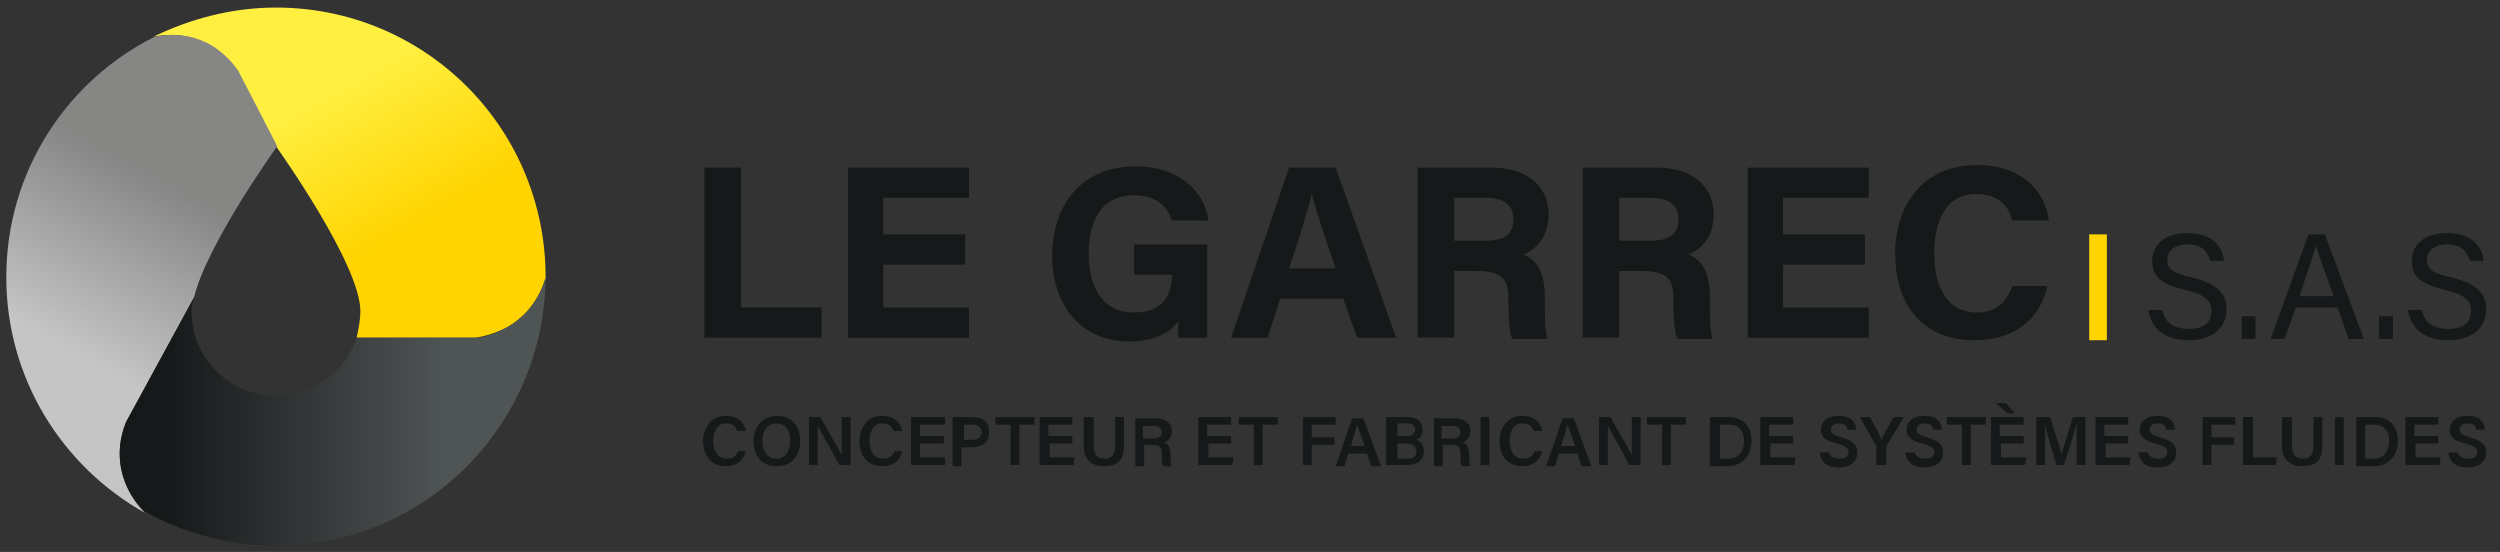 <svg version="1.1" id="Calque_1" xmlns="http://www.w3.org/2000/svg" xmlns:xlink="http://www.w3.org/1999/xlink" x="0" y="0" viewBox="0 0 198.4 43.8" width="198.4" xml:space="preserve" enable-background="new 0 0 198.4 43.8">
  <rect x="0" y="0" width="198.4" height="43.8" fill="#333333" stroke="none"/>
  <style type="text/css">
    
	.st0{fill:#161919;}
	.st1{fill:#FFD400;}
	.st2{fill:url(#SVGID_1_);}
	.st3{fill:url(#SVGID_2_);}
	.st4{fill:url(#SVGID_3_);}

  </style>
  <path class="st0" d="M171.6 24.6c0.2 1 0.9 1.5 2.1 1.5 1.3 0 1.8-0.6 1.8-1.4 0-0.8-0.4-1.3-2.1-1.7 -2-0.5-2.6-1.1-2.6-2.3 0-1.2 0.9-2.2 2.8-2.2 2 0 2.8 1.1 2.9 2.2h-1.1c-0.2-0.7-0.6-1.3-1.8-1.3 -1 0-1.6 0.5-1.6 1.2 0 0.8 0.5 1.1 1.9 1.4 2.4 0.6 2.8 1.5 2.8 2.6 0 1.3-1 2.4-3 2.4 -2.1 0-3-1.1-3.2-2.4H171.6z"/>
  <path class="st0" d="M177.9 26.9v-1.8h1.1v1.8H177.9z"/>
  <path class="st0" d="M182.2 24.4l-0.9 2.5h-1.1l3-8.3h1.3l3.1 8.3h-1.2l-0.9-2.5H182.2zM185.2 23.5c-0.8-2.2-1.2-3.3-1.4-4h0c-0.2 0.7-0.7 2.1-1.3 4H185.2z"/>
  <path class="st0" d="M188.8 26.9v-1.8h1.1v1.8H188.8z"/>
  <path class="st0" d="M192.2 24.6c0.2 1 0.9 1.5 2.1 1.5 1.3 0 1.8-0.6 1.8-1.4 0-0.8-0.4-1.3-2.1-1.7 -2-0.5-2.6-1.1-2.6-2.3 0-1.2 0.9-2.2 2.8-2.2 2 0 2.8 1.1 2.9 2.2H196c-0.2-0.7-0.6-1.3-1.8-1.3 -1 0-1.6 0.5-1.6 1.2 0 0.8 0.5 1.1 1.9 1.4 2.4 0.6 2.8 1.5 2.8 2.6 0 1.3-1 2.4-3 2.4 -2.1 0-3-1.1-3.2-2.4H192.2z"/>
  <rect x="165.8" y="18.6" class="st1" width="1.4" height="8.4"/>
  <path class="st0" d="M55.9 13.3h2.9v11.1h6.4l0 2.4h-9.3V13.3z"/>
  <path class="st0" d="M76.6 21h-6.5v3.4h6.8v2.4h-9.6V13.3h9.6v2.4h-6.8v2.9h6.5V21z"/>
  <path class="st0" d="M95.9 26.8h-2.4c0-0.4 0-0.9 0-1.3 -0.7 1-2.1 1.6-3.9 1.6 -3.9 0-6.1-3-6.1-6.8 0-4.1 2.4-7.1 6.6-7.1 3.5 0 5.5 2 5.8 4.3H93c-0.3-0.9-1-2-3-2 -2.8 0-3.6 2.3-3.6 4.7 0 2.3 0.9 4.6 3.6 4.6 2.5 0 3-1.7 3-2.9v-0.1h-3v-2.4h5.8V26.8z"/>
  <path class="st0" d="M101.6 23.7l-1 3.1h-2.9l4.6-13.5h3.7l4.8 13.5h-3.1l-1.1-3.1H101.6zM106 21.3c-1-2.9-1.6-4.7-1.9-5.9h0c-0.3 1.3-1 3.5-1.8 5.9H106z"/>
  <path class="st0" d="M115.4 21.4v5.4h-2.9V13.3h5.9c2.9 0 4.5 1.6 4.5 3.7 0 1.8-1 2.8-2 3.2 0.7 0.3 1.7 0.9 1.7 3.4v0.7c0 0.9 0 1.9 0.2 2.6h-2.8c-0.2-0.6-0.3-1.6-0.3-3v-0.2c0-1.5-0.4-2.2-2.6-2.2H115.4zM115.4 19.1h2.5c1.6 0 2.2-0.6 2.2-1.7 0-1.1-0.7-1.7-2.2-1.7h-2.5V19.1z"/>
  <path class="st0" d="M128.5 21.4v5.4h-2.9V13.3h5.9c2.9 0 4.5 1.6 4.5 3.7 0 1.8-1 2.8-2 3.2 0.7 0.3 1.7 0.9 1.7 3.4v0.7c0 0.9 0 1.9 0.2 2.6h-2.8c-0.2-0.6-0.3-1.6-0.3-3v-0.2c0-1.5-0.4-2.2-2.6-2.2H128.5zM128.5 19.1h2.5c1.6 0 2.2-0.6 2.2-1.7 0-1.1-0.7-1.7-2.2-1.7h-2.5V19.1z"/>
  <path class="st0" d="M148 21h-6.5v3.4h6.8v2.4h-9.6V13.3h9.6v2.4h-6.8v2.9h6.5V21z"/>
  <path class="st0" d="M162.5 22.6c-0.5 2.5-2.4 4.4-5.8 4.4 -4.3 0-6.3-3-6.3-6.9 0-3.7 2.1-7 6.5-7 3.6 0 5.4 2.1 5.7 4.4h-2.9c-0.3-1.1-1-2.1-2.9-2.1 -2.4 0-3.3 2.2-3.3 4.7 0 2.3 0.8 4.7 3.4 4.7 1.9 0 2.5-1.3 2.8-2.1H162.5z"/>
  <path class="st0" d="M59.2 35.8c-0.2 0.7-0.7 1.2-1.6 1.2 -1.2 0-1.8-0.9-1.8-2 0-1 0.6-2 1.8-2 1 0 1.5 0.6 1.6 1.2h-0.7c-0.1-0.3-0.3-0.6-0.9-0.6 -0.7 0-1 0.7-1 1.4 0 0.7 0.3 1.4 1.1 1.4 0.6 0 0.8-0.4 0.9-0.6H59.2z"/>
  <path class="st0" d="M63.5 35c0 1.1-0.6 2-1.9 2 -1.2 0-1.8-0.9-1.8-2 0-1.1 0.7-2 1.9-2C62.8 33 63.5 33.8 63.5 35zM60.5 35c0 0.8 0.4 1.4 1.1 1.4 0.8 0 1.1-0.7 1.1-1.4 0-0.8-0.3-1.4-1.1-1.4C60.9 33.6 60.5 34.2 60.5 35z"/>
  <path class="st0" d="M64.2 36.9v-3.8h0.9c0.5 0.9 1.5 2.6 1.7 3h0c0-0.4 0-1.1 0-1.7v-1.3h0.7v3.8h-0.9c-0.4-0.8-1.5-2.7-1.7-3.1h0c0 0.4 0 1.1 0 1.8v1.3H64.2z"/>
  <path class="st0" d="M71.6 35.8C71.5 36.5 70.9 37 70 37c-1.2 0-1.8-0.9-1.8-2 0-1 0.6-2 1.8-2 1 0 1.5 0.6 1.6 1.2h-0.7c-0.1-0.3-0.3-0.6-0.9-0.6 -0.7 0-1 0.7-1 1.4 0 0.7 0.3 1.4 1.1 1.4 0.6 0 0.8-0.4 0.9-0.6H71.6z"/>
  <path class="st0" d="M74.9 35.2H73v1.1h2L75 36.9h-2.7v-3.8H75v0.6H73v0.9h1.9V35.2z"/>
  <path class="st0" d="M75.7 33.1h1.5c0.8 0 1.3 0.4 1.3 1.2 0 0.8-0.6 1.2-1.4 1.2h-0.8v1.5h-0.7V33.1zM76.5 34.9h0.7c0.4 0 0.7-0.2 0.7-0.6 0-0.4-0.3-0.6-0.7-0.6h-0.7V34.9z"/>
  <path class="st0" d="M80.2 33.7H79v-0.6h3.1v0.6h-1.2v3.2h-0.7V33.7z"/>
  <path class="st0" d="M85.2 35.2h-1.9v1.1h2l-0.1 0.6h-2.7v-3.8h2.6v0.6h-1.9v0.9h1.9V35.2z"/>
  <path class="st0" d="M86.8 33.1v2.3c0 0.8 0.4 1 0.9 1 0.5 0 0.8-0.3 0.8-1v-2.3h0.7v2.3c0 1.3-0.7 1.6-1.6 1.6 -0.8 0-1.6-0.4-1.6-1.6v-2.3H86.8z"/>
  <path class="st0" d="M90.8 35.4v1.6h-0.7v-3.8h1.6c0.8 0 1.3 0.4 1.3 1 0 0.5-0.3 0.8-0.6 0.9 0.2 0.1 0.5 0.3 0.5 1v0.2c0 0.3 0 0.6 0.1 0.7h-0.7c-0.1-0.2-0.1-0.5-0.1-0.8V36c0-0.5-0.1-0.7-0.8-0.7H90.8zM90.8 34.8h0.7c0.5 0 0.7-0.2 0.7-0.5 0-0.3-0.2-0.5-0.7-0.5h-0.8V34.8z"/>
  <path class="st0" d="M97.8 35.2h-1.9v1.1h2l-0.1 0.6h-2.7v-3.8h2.6v0.6h-1.9v0.9h1.9V35.2z"/>
  <path class="st0" d="M99.5 33.7h-1.2v-0.6h3.1v0.6h-1.2v3.2h-0.7V33.7z"/>
  <path class="st0" d="M103.4 33.1h2.6v0.6h-1.9v1h1.8v0.6h-1.8v1.6h-0.7V33.1z"/>
  <path class="st0" d="M107 36l-0.3 1H106l1.3-3.8h0.9l1.4 3.8h-0.8l-0.3-1H107zM108.3 35.4c-0.3-0.9-0.5-1.4-0.6-1.7h0c-0.1 0.4-0.3 1-0.5 1.7H108.3z"/>
  <path class="st0" d="M110.1 33.1h1.6c0.9 0 1.2 0.5 1.2 1 0 0.4-0.2 0.7-0.5 0.8 0.3 0.1 0.6 0.4 0.6 0.9 0 0.7-0.5 1.1-1.3 1.1h-1.7V33.1zM111.7 34.6c0.4 0 0.6-0.2 0.6-0.5s-0.2-0.5-0.6-0.5h-0.8v1H111.7zM110.9 36.4h0.8c0.5 0 0.7-0.2 0.7-0.6 0-0.3-0.2-0.6-0.7-0.6h-0.8V36.4z"/>
  <path class="st0" d="M114.5 35.4v1.6h-0.7v-3.8h1.6c0.8 0 1.3 0.4 1.3 1 0 0.5-0.3 0.8-0.6 0.9 0.2 0.1 0.5 0.3 0.5 1v0.2c0 0.3 0 0.6 0.1 0.7H116c-0.1-0.2-0.1-0.5-0.1-0.8V36c0-0.5-0.1-0.7-0.8-0.7H114.5zM114.5 34.8h0.7c0.5 0 0.7-0.2 0.7-0.5 0-0.3-0.2-0.5-0.7-0.5h-0.8V34.8z"/>
  <path class="st0" d="M118.2 33.1v3.8h-0.7v-3.8H118.2z"/>
  <path class="st0" d="M122.4 35.8c-0.2 0.7-0.7 1.2-1.6 1.2 -1.2 0-1.8-0.9-1.8-2 0-1 0.6-2 1.8-2 1 0 1.5 0.6 1.6 1.2h-0.7c-0.1-0.3-0.3-0.6-0.9-0.6 -0.7 0-1 0.7-1 1.4 0 0.7 0.3 1.4 1.1 1.4 0.6 0 0.8-0.4 0.9-0.6H122.4z"/>
  <path class="st0" d="M123.7 36l-0.3 1h-0.7l1.3-3.8h0.9l1.4 3.8h-0.8l-0.3-1H123.7zM125 35.4c-0.3-0.9-0.5-1.4-0.6-1.7h0c-0.1 0.4-0.3 1-0.5 1.7H125z"/>
  <path class="st0" d="M126.9 36.9v-3.8h0.9c0.5 0.9 1.5 2.6 1.7 3h0c0-0.4 0-1.1 0-1.7v-1.3h0.7v3.8h-0.9c-0.4-0.8-1.5-2.7-1.7-3.1h0c0 0.4 0 1.1 0 1.8v1.3H126.9z"/>
  <path class="st0" d="M131.9 33.7h-1.2v-0.6h3.1v0.6h-1.2v3.2h-0.7V33.7z"/>
  <path class="st0" d="M135.7 33.1h1.5c1.1 0 1.8 0.7 1.8 1.9 0 1.1-0.7 2-1.9 2h-1.4V33.1zM136.5 36.4h0.7c0.8 0 1.2-0.6 1.2-1.4 0-0.7-0.3-1.3-1.2-1.3h-0.7V36.4z"/>
  <path class="st0" d="M142.4 35.2h-1.9v1.1h2l-0.1 0.6h-2.7v-3.8h2.6v0.6h-1.9v0.9h1.9V35.2z"/>
  <path class="st0" d="M145.1 35.8c0.1 0.4 0.4 0.6 0.9 0.6 0.5 0 0.7-0.2 0.7-0.5 0-0.3-0.2-0.5-0.9-0.7 -1-0.2-1.3-0.6-1.3-1.1 0-0.6 0.5-1.1 1.4-1.1 1 0 1.4 0.5 1.4 1.1h-0.7c0-0.3-0.2-0.5-0.7-0.5 -0.4 0-0.6 0.2-0.6 0.5 0 0.3 0.2 0.4 0.8 0.6 1.1 0.3 1.3 0.7 1.3 1.2 0 0.7-0.5 1.2-1.5 1.2 -1 0-1.4-0.5-1.5-1.2H145.1z"/>
  <path class="st0" d="M148.9 36.9v-1.4c0 0 0-0.1 0-0.1l-1.3-2.3h0.8c0.3 0.6 0.8 1.4 0.9 1.8 0.2-0.4 0.6-1.2 1-1.8h0.8l-1.4 2.3c0 0 0 0 0 0.1v1.4H148.9z"/>
  <path class="st0" d="M151.9 35.8c0.1 0.4 0.4 0.6 0.9 0.6 0.5 0 0.7-0.2 0.7-0.5 0-0.3-0.2-0.5-0.9-0.7 -1-0.2-1.3-0.6-1.3-1.1 0-0.6 0.5-1.1 1.4-1.1 1 0 1.4 0.5 1.4 1.1h-0.7c0-0.3-0.2-0.5-0.7-0.5 -0.4 0-0.6 0.2-0.6 0.5 0 0.3 0.2 0.4 0.8 0.6 1.1 0.3 1.3 0.7 1.3 1.2 0 0.7-0.5 1.2-1.5 1.2 -1 0-1.4-0.5-1.5-1.2H151.9z"/>
  <path class="st0" d="M155.7 33.7h-1.2v-0.6h3.1v0.6h-1.2v3.2h-0.7V33.7z"/>
  <path class="st0" d="M160.7 35.2h-1.9v1.1h2l-0.1 0.6h-2.7v-3.8h2.6v0.6h-1.9v0.9h1.9V35.2zM159.2 32l0.7 0.8h-0.6l-0.9-0.8H159.2z"/>
  <path class="st0" d="M164.8 35.4c0-0.7 0-1.4 0-1.8h0c-0.2 0.7-0.6 2.1-1 3.3h-0.6c-0.3-1-0.8-2.6-0.9-3.3h0c0 0.4 0 1.3 0 1.9v1.4h-0.7v-3.8h1.1c0.3 1.1 0.8 2.4 0.9 3h0c0.1-0.5 0.6-1.9 0.9-3h1v3.8h-0.7V35.4z"/>
  <path class="st0" d="M169 35.2h-1.9v1.1h2l-0.1 0.6h-2.7v-3.8h2.6v0.6h-1.9v0.9h1.9V35.2z"/>
  <path class="st0" d="M170.4 35.8c0.1 0.4 0.4 0.6 0.9 0.6 0.5 0 0.7-0.2 0.7-0.5 0-0.3-0.2-0.5-0.9-0.7 -1-0.2-1.3-0.6-1.3-1.1 0-0.6 0.5-1.1 1.4-1.1 1 0 1.4 0.5 1.4 1.1h-0.7c0-0.3-0.2-0.5-0.7-0.5 -0.4 0-0.6 0.2-0.6 0.5 0 0.3 0.2 0.4 0.8 0.6 1.1 0.3 1.3 0.7 1.3 1.2 0 0.7-0.5 1.2-1.5 1.2 -1 0-1.4-0.5-1.5-1.2H170.4z"/>
  <path class="st0" d="M174.8 33.1h2.6v0.6h-1.9v1h1.8v0.6h-1.8v1.6h-0.7V33.1z"/>
  <path class="st0" d="M178.1 33.1h0.7v3.2h1.9l-0.1 0.6h-2.6V33.1z"/>
  <path class="st0" d="M181.9 33.1v2.3c0 0.8 0.4 1 0.9 1 0.5 0 0.8-0.3 0.8-1v-2.3h0.7v2.3c0 1.3-0.7 1.6-1.6 1.6 -0.8 0-1.6-0.4-1.6-1.6v-2.3H181.9z"/>
  <path class="st0" d="M186 33.1v3.8h-0.7v-3.8H186z"/>
  <path class="st0" d="M187 33.1h1.5c1.1 0 1.8 0.7 1.8 1.9 0 1.1-0.7 2-1.9 2H187V33.1zM187.7 36.4h0.7c0.8 0 1.2-0.6 1.2-1.4 0-0.7-0.3-1.3-1.2-1.3h-0.7V36.4z"/>
  <path class="st0" d="M193.6 35.2h-1.9v1.1h2l-0.1 0.6h-2.7v-3.8h2.6v0.6h-1.9v0.9h1.9V35.2z"/>
  <path class="st0" d="M195 35.8c0.1 0.4 0.4 0.6 0.9 0.6 0.5 0 0.7-0.2 0.7-0.5 0-0.3-0.2-0.5-0.9-0.7 -1-0.2-1.3-0.6-1.3-1.1 0-0.6 0.5-1.1 1.4-1.1 1 0 1.4 0.5 1.4 1.1h-0.7c0-0.3-0.2-0.5-0.7-0.5 -0.4 0-0.6 0.2-0.6 0.5 0 0.3 0.2 0.4 0.8 0.6 1.1 0.3 1.3 0.7 1.3 1.2 0 0.7-0.5 1.2-1.5 1.2 -1 0-1.4-0.5-1.5-1.2H195z"/>
  <linearGradient id="SVGID_1_" gradientUnits="userSpaceOnUse" x1="25" y1="4.71" x2="35.16" y2="22.9">
    <stop offset="0.13" stop-color="#FFEF41"/>
    <stop offset="0.74" stop-color="#FFD400"/>
  </linearGradient>
  <path class="st2" d="M21.9 0.6c-3.5 0-6.8 0.9-9.7 2.3 1.6-0.3 3.3-0.1 4.8 0.9 0.7 0.5 1.4 1.1 1.8 1.8h0l3.1 6c0.2 0.3 6.7 9.4 6.7 13.1 0 0.9-0.3 2.1-0.3 2.1l9.4 0c0.8-0.1 1.7-0.4 2.5-0.8 1.6-0.9 2.6-2.3 3.1-3.9 0 0 0-0.1 0-0.1C43.3 10.1 33.7 0.6 21.9 0.6z"/>
  <linearGradient id="SVGID_2_" gradientUnits="userSpaceOnUse" x1="6.2" y1="28.19" x2="16.14" y2="10">
    <stop offset="0" stop-color="#C5C5C6"/>
    <stop offset="0.74" stop-color="#868685"/>
  </linearGradient>
  <path class="st3" d="M9.5 36c0-0.9 0.2-1.8 0.5-2.5l5.4-9.9c1-4.2 6.6-12 6.6-12s0 0 0 0l-3.1-6h0c-0.5-0.7-1.1-1.3-1.8-1.8 -1.5-1-3.2-1.2-4.8-0.9C5.3 6.4 0.5 13.6 0.5 22c0 8 4.4 15 11 18.7C10.3 39.5 9.5 37.8 9.5 36z"/>
  <linearGradient id="SVGID_3_" gradientUnits="userSpaceOnUse" x1="41.05" y1="32.71" x2="10.07" y2="32.71">
    <stop offset="0.18" stop-color="#4F5455"/>
    <stop offset="0.9" stop-color="#161919"/>
  </linearGradient>
  <path class="st4" d="M40.2 26c-0.8 0.4-1.6 0.8-2.5 0.8l-9.4 0c-0.9 2.7-3.4 4.6-6.4 4.6 -3.7 0-6.7-3-6.7-6.7 0-0.3 0.1-0.7 0.2-1.1L10 33.5c-0.3 0.8-0.5 1.6-0.5 2.5 0 1.8 0.8 3.5 2 4.6 3.1 1.7 6.6 2.7 10.4 2.7 11.8 0 21.3-9.5 21.4-21.3C42.8 23.7 41.8 25.1 40.2 26z"/>
</svg>
